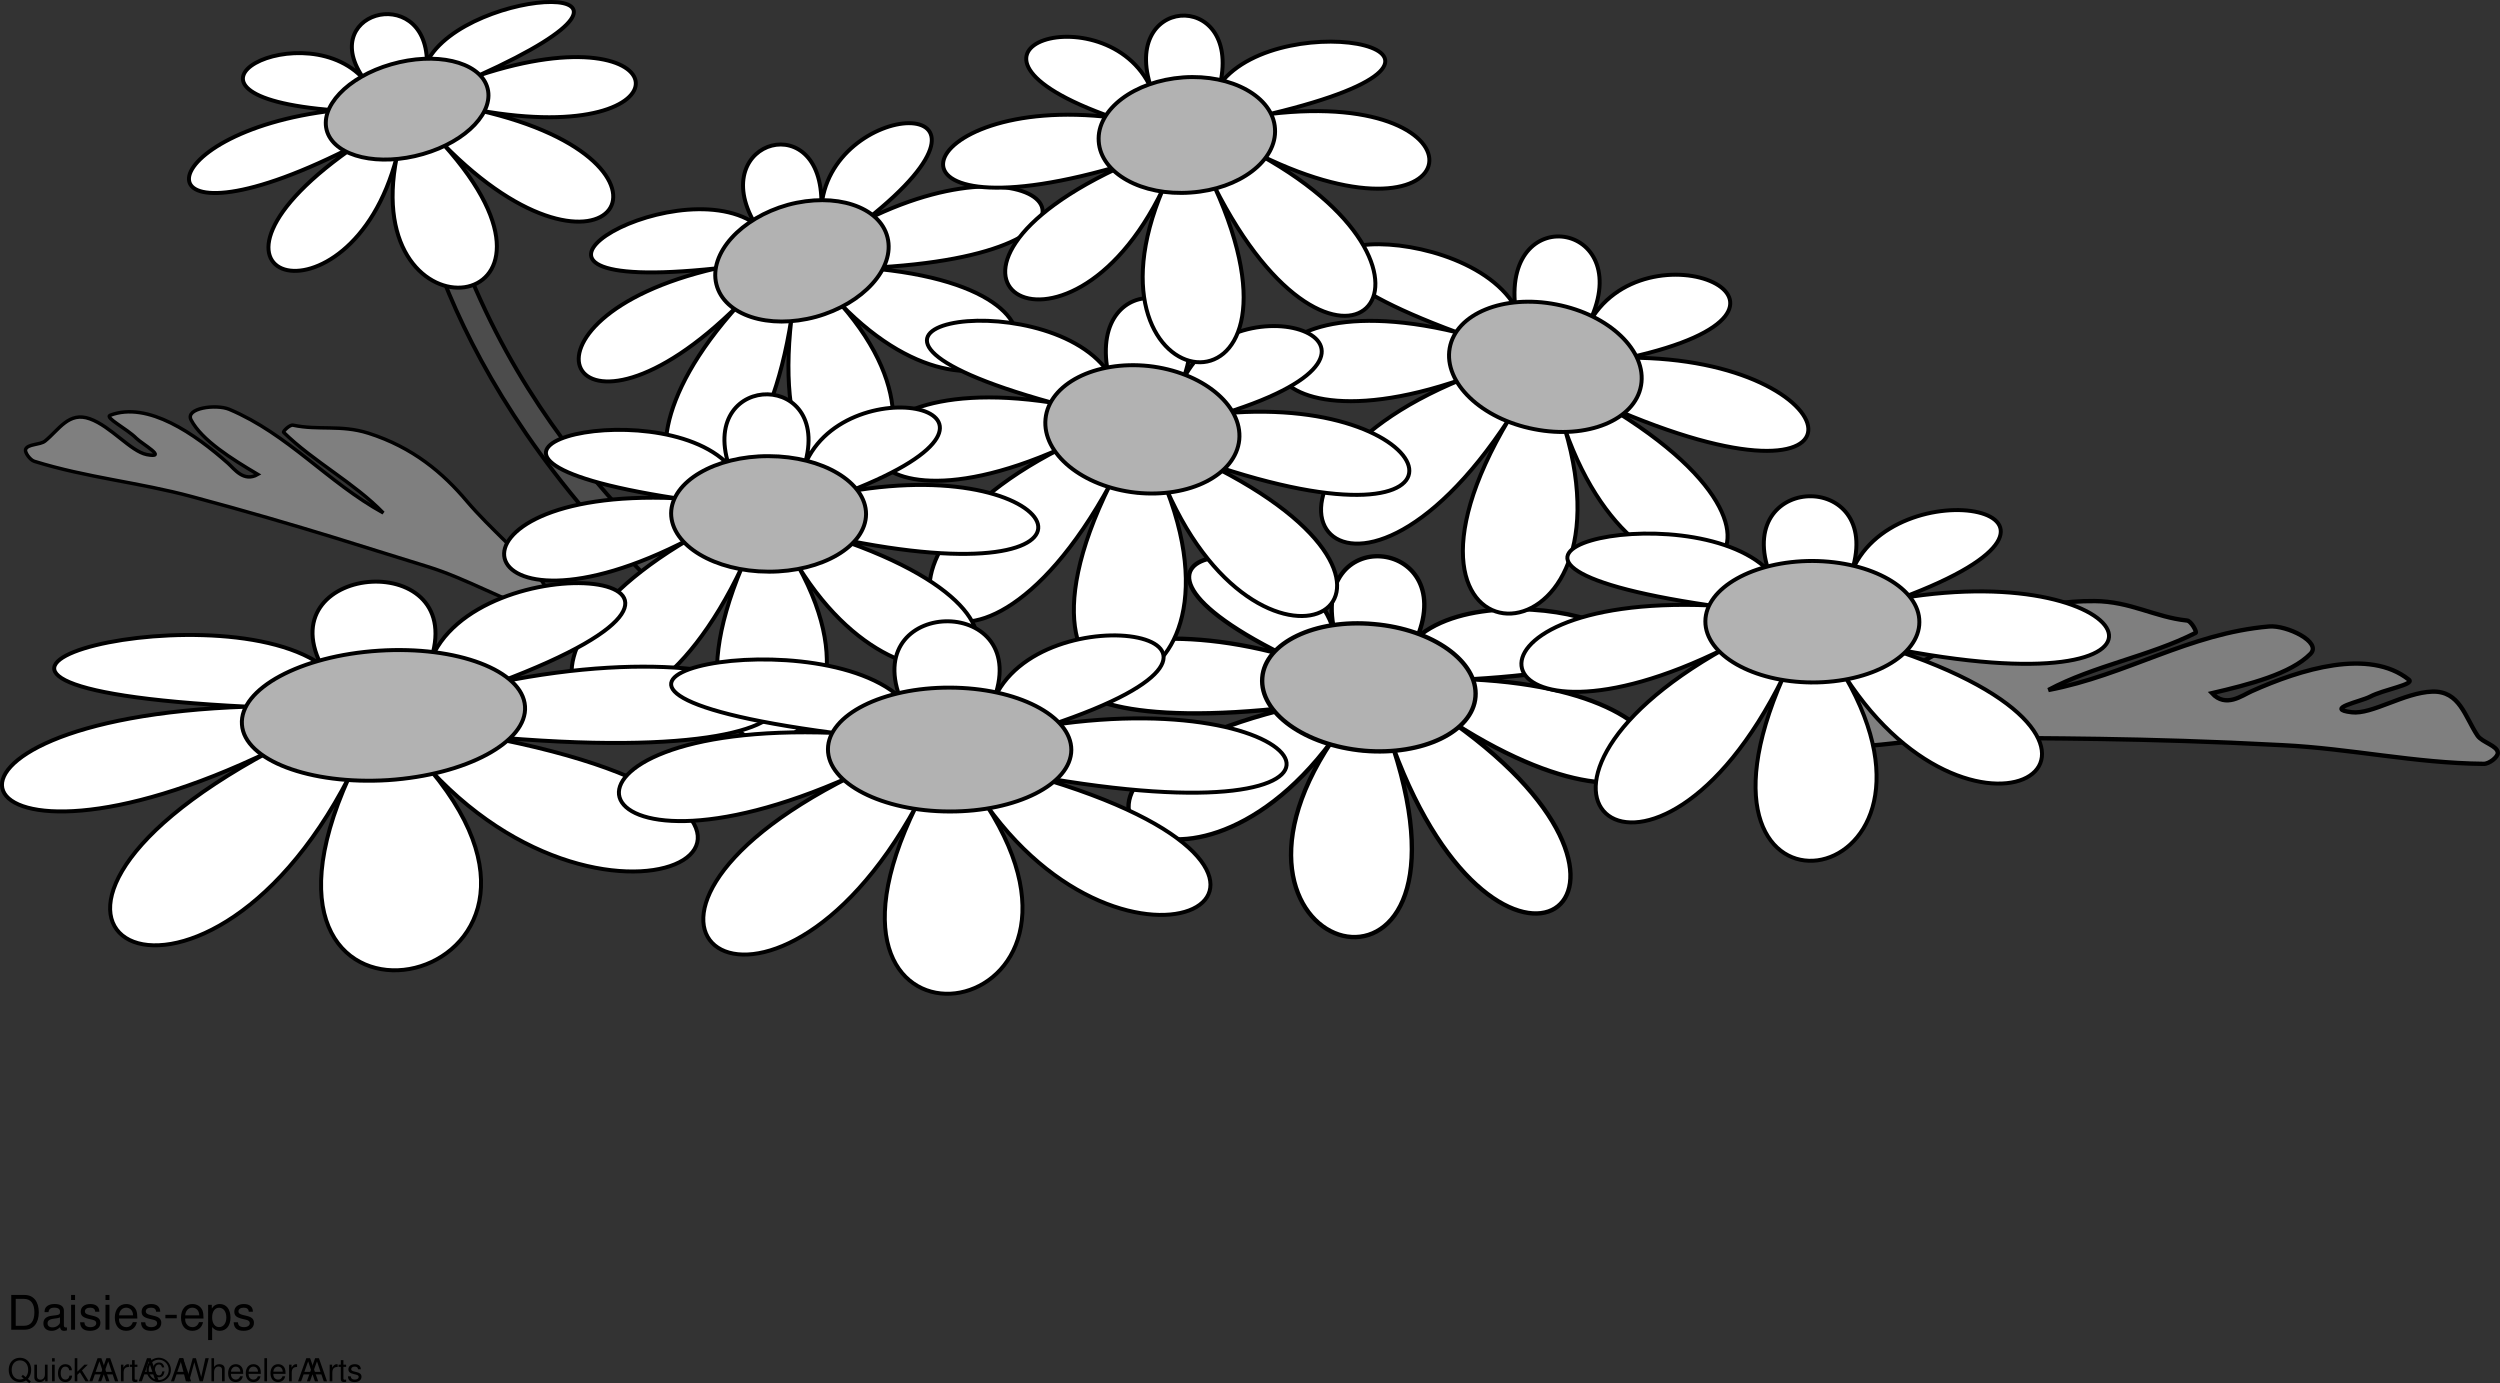 <svg xmlns="http://www.w3.org/2000/svg" xmlns:xlink="http://www.w3.org/1999/xlink" width="629.689" height="348.388"><rect width="100%" height="100%" fill="#333333" stroke="none"/><defs><path id="a" d="M5.86.016 5.11-.61c.546-.61.827-1.344.827-2.282 0-1.812-1.14-3.03-2.812-3.03-1.688 0-2.828 1.218-2.828 3.046 0 1.828 1.14 3.063 2.828 3.063.578 0 1.047-.126 1.516-.407l.843.688zM3.843-1.641l-.36.454.594.484a1.97 1.97 0 0 1-.969.234c-1.234 0-2.062-.969-2.062-2.406 0-1.438.828-2.39 2.078-2.39 1.234 0 2.063.952 2.063 2.39 0 .75-.204 1.328-.625 1.813zm0 0"/><path id="b" d="M3.86 0v-4.188h-.672v2.375c0 .86-.438 1.407-1.141 1.407-.531 0-.86-.313-.86-.813v-2.968H.516v3.234c0 .687.53 1.14 1.343 1.14.61 0 1-.218 1.391-.765V0Zm0 0"/><path id="c" d="M1.203-4.188H.531V0h.672zm0-1.64H.531v.844h.672zm0 0"/><path id="d" d="M3.766-2.781c-.032-.406-.125-.672-.282-.906-.28-.391-.78-.626-1.375-.626C.97-4.313.25-3.421.25-2.03.25-.671.969.188 2.11.188c1 0 1.624-.61 1.703-1.625H3.14c-.11.671-.454 1-1.016 1-.734 0-1.188-.594-1.188-1.594 0-1.047.438-1.672 1.172-1.672.547 0 .907.328.985.922zm0 0"/><path id="e" d="M1.125-5.828H.469V0h.656v-1.625l.656-.64L3.188 0h.828l-1.72-2.75 1.47-1.438h-.86L1.125-2.421Zm0 0"/><path id="f" d="M3.797-1.75 4.39 0h.828L3.172-5.828h-.953L.14 0h.78l.626-1.75zm-.219-.625H1.734l.954-2.656Zm0 0"/><path id="g" d="M.547-4.188V0h.672v-2.172c.015-1.015.422-1.453 1.343-1.437v-.672c-.109-.016-.171-.032-.25-.032-.437 0-.765.25-1.14.875v-.75zm0 0"/><path id="h" d="M2.031-4.188h-.687v-1.156H.687v1.157H.11v.546h.579v3.157c0 .437.28.671.796.671.172 0 .329-.015.547-.062v-.563c-.094.032-.187.032-.312.032-.297 0-.375-.078-.375-.375v-2.86h.687zm0 0"/><path id="i" d="M4.36-3.5c-.204-.844-.626-1.234-1.329-1.234-.953 0-1.578.75-1.578 1.875 0 1.093.625 1.843 1.547 1.843.453 0 .828-.171 1.094-.546.14-.235.218-.454.328-.938h-.578c-.094.656-.39 1-.844 1a.943.943 0 0 1-.719-.375C2.11-2.109 2-2.453 2-2.859c0-.844.39-1.375 1-1.375.422 0 .64.203.781.734zM2.952-5.938A3.067 3.067 0 0 0-.109-2.874C-.11-1.219 1.266.172 2.906.172c1.735 0 3.11-1.344 3.11-3.063 0-1.671-1.375-3.046-3.063-3.046zm0 .5c1.39 0 2.516 1.141 2.516 2.547 0 1.438-1.125 2.579-2.547 2.579-1.36 0-2.485-1.172-2.485-2.563 0-1.422 1.125-2.563 2.516-2.563zm0 0"/><path id="j" d="m5.953 0 1.484-5.828h-.843L5.53-1.094 4.203-5.828h-.797L2.11-1.094 1.016-5.828H.172L1.672 0h.812l1.313-4.797L5.14 0Zm0 0"/><path id="k" d="M.563-5.828V0h.656v-2.313c0-.859.453-1.421 1.14-1.421.22 0 .438.078.594.187.188.14.266.344.266.64V0h.672v-3.172c0-.703-.5-1.14-1.329-1.14-.593 0-.953.187-1.343.703v-2.22zm0 0"/><path id="l" d="M4.11-1.875c0-.64-.048-1.016-.173-1.328-.28-.688-.906-1.11-1.703-1.11-1.156 0-1.921.891-1.921 2.266 0 1.39.734 2.235 1.906 2.235.969 0 1.625-.547 1.797-1.454h-.672c-.188.547-.563.829-1.094.829-.422 0-.781-.188-1.016-.532-.156-.25-.203-.484-.218-.906Zm-3.08-.547c.063-.765.532-1.281 1.203-1.281.672 0 1.157.531 1.157 1.281zm0 0"/><path id="m" d="M1.219-5.828H.547V0h.672Zm0 0"/><path id="n" d="M3.5-3.031c0-.813-.547-1.281-1.516-1.281-.968 0-1.609.5-1.609 1.28 0 .657.344.97 1.328 1.204l.625.156c.469.11.64.281.64.578 0 .39-.39.657-.968.657-.36 0-.656-.094-.828-.282-.11-.11-.156-.234-.203-.531H.266C.296-.281.844.188 1.937.188 3 .188 3.673-.345 3.673-1.141c0-.625-.36-.968-1.188-1.171l-.64-.157c-.547-.125-.766-.297-.766-.594 0-.39.344-.64.875-.64.547 0 .828.234.844.672zm0 0"/><path id="o" d="M1.063 0h3.375C6.64 0 8-1.656 8-4.375 8-7.094 6.656-8.75 4.437-8.75H1.063zm1.125-.984v-6.782H4.25c1.719 0 2.64 1.172 2.64 3.391 0 2.234-.921 3.39-2.64 3.39zm0 0"/><path id="p" d="M6.422-.594c-.11.031-.156.031-.219.031-.344 0-.547-.187-.547-.5V-4.75c0-1.125-.812-1.719-2.36-1.719-.921 0-1.655.266-2.077.735-.297.328-.422.687-.438 1.312h1c.094-.781.547-1.125 1.485-1.125.906 0 1.406.344 1.406.938v.265c-.016.438-.234.594-1.047.703-1.422.172-1.64.22-2.016.375C.875-2.953.5-2.406.5-1.578c0 1.14.797 1.86 2.063 1.86C3.359.281 4 0 4.703-.642c.078.641.39.922 1.031.922.22 0 .344-.031.688-.11zm-1.75-1.39c0 .343-.094.546-.406.828a2.16 2.16 0 0 1-1.485.562C2-.594 1.547-.969 1.547-1.609c0-.657.437-1 1.516-1.157 1.062-.14 1.265-.187 1.609-.343zm0 0"/><path id="q" d="M1.797-6.281h-1V0h1zm0-2.469h-1v1.266h1zm0 0"/><path id="r" d="M5.25-4.531c0-1.235-.828-1.938-2.281-1.938-1.453 0-2.406.75-2.406 1.922 0 .984.5 1.453 2 1.813l.921.218c.704.172.985.422.985.875 0 .594-.594 1-1.469 1-.547 0-1-.156-1.25-.421-.156-.188-.219-.36-.281-.813H.406C.453-.422 1.266.281 2.922.281c1.578 0 2.594-.781 2.594-2 0-.937-.532-1.453-1.782-1.75l-.968-.234c-.813-.188-1.157-.453-1.157-.89 0-.595.516-.954 1.329-.954.812 0 1.234.344 1.265 1.016zm0 0"/><path id="s" d="M6.156-2.813c0-.953-.078-1.53-.25-2C5.5-5.843 4.531-6.468 3.36-6.468 1.61-6.469.484-5.14.484-3.062.484-.985 1.563.28 3.344.28c1.437 0 2.422-.828 2.687-2.187H5.016c-.282.828-.844 1.265-1.641 1.265-.64 0-1.172-.296-1.516-.828-.234-.36-.328-.718-.328-1.343Zm-4.61-.812c.079-1.156.798-1.922 1.798-1.922 1.031 0 1.734.797 1.734 1.922Zm0 0"/><path id="t" d="M3.406-3.75H.546v.875h2.86Zm0 0"/><path id="u" d="M.64 2.61h1.016V-.657c.532.64 1.11.937 1.938.937C5.219.281 6.28-1.03 6.28-3.03c0-2.11-1.031-3.438-2.703-3.438-.86 0-1.531.39-2 1.125v-.937H.641zm2.766-8.141c1.11 0 1.828.968 1.828 2.468 0 1.438-.734 2.407-1.828 2.407-1.062 0-1.75-.969-1.75-2.438 0-1.484.688-2.437 1.75-2.437zm0 0"/></defs><path fill="#7f7f7f" d="M92.74 109.095c-6.954-2.176-12.54-.641-18.9-2-.847-.211-2.624 1.586-2.401 1.8 7.527 7.38 17.796 12.72 25.101 20.301-14.156-7.812-23.86-19.785-38.8-26.101-3.34-1.375-11.2-.32-9.602 2.699 2.664 5.054 10.11 9.742 16.8 13.699-3.574 2.05-5.953-1.426-7.5-2.797-8.285-7.34-20.206-15.715-29.699-12.101-1.449.566 4.282 3.449 6.602 5.8 1.387 1.399 8.152 5.16 2.598 4.098-4.04-.82-8.989-7.094-14.301-9-5.313-1.918-7.75 2.73-11.297 5.602-1.262 1.015-4.375.683-4.902 2.101-.243.758 1.132 2.668 2.199 3 13.25 4.121 26.453 5.313 39.703 8.899 27.992 7.488 46.871 13.847 59.297 17.601 10.043 3.09 19.394 8.75 29 11.598 4.496 1.281 2.12-4.781 0-7.7-5.766-7.503-12.906-13.109-19.098-20.398-5.96-7.062-13.484-13.5-24.8-17.101"/><path fill="none" stroke="#000" stroke-width=".88" d="M92.74 109.095c-6.954-2.176-12.54-.641-18.9-2-.847-.211-2.624 1.586-2.401 1.8 7.527 7.38 17.796 12.72 25.101 20.301-14.156-7.812-23.86-19.785-38.8-26.101-3.34-1.375-11.2-.32-9.602 2.699 2.664 5.054 10.11 9.742 16.8 13.699-3.574 2.05-5.953-1.426-7.5-2.797-8.285-7.34-20.206-15.715-29.699-12.101-1.449.566 4.282 3.449 6.602 5.8 1.387 1.399 8.152 5.16 2.598 4.098-4.04-.82-8.989-7.094-14.301-9-5.313-1.918-7.75 2.73-11.297 5.602-1.262 1.015-4.375.683-4.902 2.101-.243.758 1.132 2.668 2.199 3 13.25 4.121 26.453 5.313 39.703 8.899 27.992 7.488 46.871 13.847 59.297 17.601 10.043 3.09 19.394 8.75 29 11.598 4.496 1.281 2.12-4.781 0-7.7-5.766-7.503-12.906-13.109-19.098-20.398-5.96-7.062-13.484-13.5-24.8-17.101zm0 0"/><path fill="#4c4c4c" d="M100.939 31.095c3.367 16.628 9.78 67.336 72.199 124 10.195-5.97 6.8-2.399 6.8-2.399-10.187-13.074-59.788-47.933-73.398-124-9.027-1.176-5.601 2.399-5.601 2.399"/><path fill="none" stroke="#000" d="M100.939 31.095c3.367 16.628 9.78 67.336 72.199 124 10.195-5.97 6.8-2.399 6.8-2.399-10.187-13.074-59.788-47.933-73.398-124-9.027-1.176-5.601 2.399-5.601 2.399zm0 0"/><path fill="#7f7f7f" d="M527.54 151.395c9.074.063 15.207 4.063 23.3 4.899 1.071.082 2.56 2.918 2.2 3.101-11.566 5.88-25.703 8.282-37.101 14.399 19.66-3.735 35.453-14.281 55.601-16 4.39-.38 13.406 3.926 10.399 6.902-4.918 5.016-15.461 7.727-24.801 9.899 3.508 3.796 7.574.566 10-.5 12.37-5.528 29.554-10.91 39.601-2.899 1.551 1.219-6.304 2.445-9.8 4.297-2.25 1.188-11.649 3.059-4.598 3.902 5.062.625 13.18-4.949 20.297-5.199 6.918-.2 8.195 6.293 11.402 11.098 1.168 1.707 5.008 2.515 5.098 4.3.066 1.11-2.246 2.864-3.598 2.801-17.316-.172-33.504-3.863-50.601-4.699-36.051-1.922-60.836-1.644-77-1.902-13.075-.274-26.227 2.863-38.7 2.5-5.824-.172-.855-6.488 2.7-9.098 9.527-6.781 20.023-10.71 30-17 9.582-6.14 20.828-10.914 35.601-10.8"/><path fill="none" stroke="#000" stroke-width="1.1" d="M527.54 151.395c9.074.063 15.207 4.063 23.3 4.899 1.071.082 2.56 2.918 2.2 3.101-11.566 5.88-25.703 8.282-37.101 14.399 19.66-3.735 35.453-14.281 55.601-16 4.39-.38 13.406 3.926 10.399 6.902-4.918 5.016-15.461 7.727-24.801 9.899 3.508 3.796 7.574.566 10-.5 12.37-5.528 29.554-10.91 39.601-2.899 1.551 1.219-6.304 2.445-9.8 4.297-2.25 1.188-11.649 3.059-4.598 3.902 5.062.625 13.18-4.949 20.297-5.199 6.918-.2 8.195 6.293 11.402 11.098 1.168 1.707 5.008 2.515 5.098 4.3.066 1.11-2.246 2.864-3.598 2.801-17.316-.172-33.504-3.863-50.601-4.699-36.051-1.922-60.836-1.644-77-1.902-13.075-.274-26.227 2.863-38.7 2.5-5.824-.172-.855-6.488 2.7-9.098 9.527-6.781 20.023-10.71 30-17 9.582-6.14 20.828-10.914 35.601-10.8zm0 0"/><path fill="#fff" d="M323.138 164.895c-60.469-16.375-81.446 23.036 2.601 13.2-78.523 18.574-28.336 59.78 9.7 8.601-36.836 55.094 39.218 75.004 15.5 1.7 26.765 72.25 76.793 37.581 15.199-6.301 59.285 38.023 73.812-7.641 4.601-11 80.192-4.782 8.04-29.707-13.8-10.5 10.449-25.32-27.895-29.082-20.598-.5-7.512-30.356-70.059-23.485-13.203 4.8"/><path fill="none" stroke="#000" stroke-width="1.1" d="M323.138 164.895c-60.469-16.375-81.446 23.036 2.601 13.2-78.523 18.574-28.336 59.78 9.7 8.601-36.836 55.094 39.218 75.004 15.5 1.7 26.765 72.25 76.793 37.581 15.199-6.301 59.285 38.023 73.812-7.641 4.601-11 80.192-4.782 8.04-29.707-13.8-10.5 10.449-25.32-27.895-29.082-20.598-.5-7.512-30.356-70.059-23.485-13.203 4.8zm0 0"/><path fill="#b2b2b2" d="M343.54 189.095c14.813 1.265 27.414-4.809 28.098-13.602.715-8.82-10.75-17.027-25.598-18.297-14.832-1.355-27.433 4.719-28.101 13.5-.73 8.832 10.73 17.04 25.601 18.399"/><path fill="none" stroke="#000" stroke-width="1.1" d="M343.54 189.095c14.813 1.265 27.414-4.809 28.098-13.602.715-8.82-10.75-17.027-25.598-18.297-14.832-1.355-27.433 4.719-28.101 13.5-.73 8.832 10.73 17.04 25.601 18.399zm0 0"/><path fill="#fff" d="M218.34 55.294c46.84-23.188 70.079 9.066 0 12.199 66.927 5.457 32.376 49.395-6.6 9.102 38.609 43.96-20.364 72.527-12.4 3.601-10.616 68.414-56.823 44.52-13.3-3.402-42.547 42.36-61.496 3.61-5.601-9.2-66.122 7.09-11.114-25.41 9.699-11.3-12.469-21.188 18.234-29.98 16.703-3.399 1.434-28.199 53.543-30.918 11.5 2.399"/><path fill="none" stroke="#000" d="M218.34 55.294c46.84-23.188 70.079 9.066 0 12.199 66.927 5.457 32.376 49.395-6.6 9.102 38.609 43.96-20.364 72.527-12.4 3.601-10.616 68.414-56.823 44.52-13.3-3.402-42.547 42.36-61.496 3.61-5.601-9.2-66.122 7.09-11.114-25.41 9.699-11.3-12.469-21.188 18.234-29.98 16.703-3.399 1.434-28.199 53.543-30.918 11.5 2.399zm0 0"/><path fill="#b2b2b2" d="M205.54 79.794c-11.941 3.265-23.164-.383-25.101-8.2-1.942-7.726 6.136-16.683 18-20 11.953-3.234 23.175.41 25.101 8.2 1.953 7.754-6.125 16.71-18 20"/><path fill="none" stroke="#000" d="M205.54 79.794c-11.941 3.265-23.164-.383-25.101-8.2-1.942-7.726 6.136-16.683 18-20 11.953-3.234 23.175.41 25.101 8.2 1.953 7.754-6.125 16.71-18 20zm0 0"/><path fill="#fff" d="M410.24 90.095c56.878-.051 65.617 43.476-5.602 12.101 64.246 38.379 10.254 65.106-10.5 5.797 18.75 62.777-52.688 62.203-14-2.5-41.094 62.887-76.422 16.375-11.797-10-61.172 21.316-62.738-26.57-1.402-11.797-68.961-25.496.285-30.781 14.699-6.5-2.95-27.219 31.531-20.867 18.203 4.899 13.95-27.422 67.023-4.493 10.398 8"/><path fill="none" stroke="#000" d="M410.24 90.095c56.878-.051 65.617 43.476-5.602 12.101 64.246 38.379 10.254 65.106-10.5 5.797 18.75 62.777-52.688 62.203-14-2.5-41.094 62.887-76.422 16.375-11.797-10-61.172 21.316-62.738-26.57-1.402-11.797-68.961-25.496.285-30.781 14.699-6.5-2.95-27.219 31.531-20.867 18.203 4.899 13.95-27.422 67.023-4.493 10.398 8zm0 0"/><path fill="#b2b2b2" d="M386.439 108.095c-13.293-2.559-22.84-11.707-21.301-20.399 1.539-8.683 13.574-13.625 26.902-11 13.297 2.57 22.84 11.719 21.3 20.399-1.534 8.695-13.57 13.636-26.901 11"/><path fill="none" stroke="#000" d="M386.439 108.095c-13.293-2.559-22.84-11.707-21.301-20.399 1.539-8.683 13.574-13.625 26.902-11 13.297 2.57 22.84 11.719 21.3 20.399-1.534 8.695-13.57 13.636-26.901 11zm0 0"/><path fill="#fff" d="M308.439 104.095c56.734-4.895 68.789 37.753-4.598 12.5 66.976 32.824 15.215 64.039-10 6.699 23.48 60.965-47.766 66.437-14.203-1.301-36.106 66.137-74.887 22.766-12.5-9-59.336 26.434-64.574-21.168-2.297-11.598-70.703-19.609-2.09-30.742 14.2-7.8-5.087-26.84 29.769-23.426 18.398 3.3 11.867-28.433 66.527-10.074 11 7.2"/><path fill="none" stroke="#000" d="M308.439 104.095c56.734-4.895 68.789 37.753-4.598 12.5 66.976 32.824 15.215 64.039-10 6.699 23.48 60.965-47.766 66.437-14.203-1.301-36.106 66.137-74.887 22.766-12.5-9-59.336 26.434-64.574-21.168-2.297-11.598-70.703-19.609-2.09-30.742 14.2-7.8-5.087-26.84 29.769-23.426 18.398 3.3 11.867-28.433 66.527-10.074 11 7.2zm0 0"/><path fill="#b2b2b2" d="M286.138 124.095c-13.438-1.493-23.656-9.805-22.797-18.602.871-8.785 12.488-14.727 26-13.297 13.426 1.496 23.644 9.805 22.797 18.598-.887 8.789-12.504 14.73-26 13.3"/><path fill="none" stroke="#000" d="M286.138 124.095c-13.438-1.493-23.656-9.805-22.797-18.602.871-8.785 12.488-14.727 26-13.297 13.426 1.496 23.644 9.805 22.797 18.598-.887 8.789-12.504 14.73-26 13.3zm0 0"/><path fill="#fff" d="M213.84 123.794c55.981-9.774 71.993 27.668-3.401 11.699 69.73 23.422 21.16 56.547-9.399 7.102 29.18 52.89-41.207 64.57-14.101.101-29.786 63.258-72.465 27.688-13.301-6.902-56.625 29.476-66.324-13.09-3.399-10.301-72.257-11.078-5.027-27.629 13.301-8.398-7.547-23.813 27.461-24.02 18.7 1.3 9.09-26.906 65.214-15.46 11.6 5.399"/><path fill="none" stroke="#000" d="M213.84 123.794c55.981-9.774 71.993 27.668-3.401 11.699 69.73 23.422 21.16 56.547-9.399 7.102 29.18 52.89-41.207 64.57-14.101.101-29.786 63.258-72.465 27.688-13.301-6.902-56.625 29.476-66.324-13.09-3.399-10.301-72.257-11.078-5.027-27.629 13.301-8.398-7.547-23.813 27.461-24.02 18.7 1.3 9.09-26.906 65.214-15.46 11.6 5.399zm0 0"/><path fill="#b2b2b2" d="M193.54 143.993c-13.539-.07-24.488-6.625-24.5-14.7.078-7.995 11.082-14.464 24.598-14.398 13.562.032 24.512 6.586 24.5 14.598-.055 8.055-11.055 14.531-24.598 14.5"/><path fill="none" stroke="#000" d="M193.54 143.993c-13.539-.07-24.488-6.625-24.5-14.7.078-7.995 11.082-14.464 24.598-14.398 13.562.032 24.512 6.586 24.5 14.598-.055 8.055-11.055 14.531-24.598 14.5zm0 0"/><path fill="#fff" d="M478.74 150.696c61.613-10.27 79.226 29.047-3.7 12.297 76.695 24.574 23.27 59.355-10.3 7.402 32.05 55.57-45.376 67.836-15.602.2-32.719 66.363-79.668 29.015-14.598-7.301-62.281 30.945-72.95-13.75-3.8-10.801-79.41-11.648-5.462-29.027 14.699-8.797-8.301-25.043 30.207-25.258 20.601 1.297 9.973-28.223 71.707-16.207 12.7 5.703"/><path fill="none" stroke="#000" d="M478.74 150.696c61.613-10.27 79.226 29.047-3.7 12.297 76.695 24.574 23.27 59.355-10.3 7.402 32.05 55.57-45.376 67.836-15.602.2-32.719 66.363-79.668 29.015-14.598-7.301-62.281 30.945-72.95-13.75-3.8-10.801-79.41-11.648-5.462-29.027 14.699-8.797-8.301-25.043 30.207-25.258 20.601 1.297 9.973-28.223 71.707-16.207 12.7 5.703zm0 0"/><path fill="#b2b2b2" d="M456.439 171.895c-14.887-.07-26.934-6.953-26.899-15.402.04-8.422 12.14-15.219 27-15.2 14.93.087 26.973 6.97 26.899 15.403.004 8.438-12.102 15.235-27 15.2"/><path fill="none" stroke="#000" d="M456.439 171.895c-14.887-.07-26.934-6.953-26.899-15.402.04-8.422 12.14-15.219 27-15.2 14.93.087 26.973 6.97 26.899 15.403.004 8.438-12.102 15.235-27 15.2zm0 0"/><path fill="#fff" d="M84.439 27.794c-48.582 5.453-51.633 38.351 5.902 8.402-50.879 34.434-2.102 48.922 9.598 3.297-9.637 47.984 51.27 40.684 11.699-3.2 41.441 42.317 66.883 4.66 9-8.5 54.422 9.77 50.914-25.648 0-8.8 56.336-25.477-3.29-22.703-13.098-3.398-.273-20.364-29.055-12.368-15.101 5.3-14.653-18.828-57.625 3.164-8 6.899"/><path fill="none" stroke="#000" d="M84.439 27.794c-48.582 5.453-51.633 38.351 5.902 8.402-50.879 34.434-2.102 48.922 9.598 3.297-9.637 47.984 51.27 40.684 11.699-3.2 41.441 42.317 66.883 4.661 9-8.5 54.422 9.77 50.914-25.648 0-8.8 56.336-25.477-3.29-22.703-13.098-3.398-.273-20.364-29.055-12.368-15.101 5.3-14.653-18.828-57.625 3.164-8 6.899zm0 0"/><path fill="#b2b2b2" d="M106.54 38.794c11.078-3.18 18.297-10.84 16.098-17.098-2.184-6.242-12.953-8.723-24.098-5.5-11.05 3.168-18.273 10.824-16.1 17.098 2.21 6.226 12.984 8.707 24.101 5.5"/><path fill="none" stroke="#000" d="M106.54 38.794c11.078-3.18 18.297-10.84 16.098-17.098-2.184-6.242-12.953-8.723-24.098-5.5-11.05 3.168-18.273 10.824-16.1 17.098 2.21 6.226 12.984 8.707 24.101 5.5zm0 0"/><path fill="#fff" d="M125.54 171.895c80.598-16.41 107.07 23.907-3.902 13.5 103.363 19.301 35.531 61.102-13.098 8.7 46.914 56.39-54.48 76.343-20.601 1.601-37.88 73.649-102.985 38.035-19.899-6.5-79.828 38.567-97.555-8.101-5.8-11.203-106.028-5.254-9.641-30.348 18.6-10.598-12.952-25.933 37.954-29.582 27.4-.402 10.898-30.992 93.511-23.676 17.3 4.902"/><path fill="none" stroke="#000" d="M125.54 171.895c80.598-16.41 107.07 23.907-3.902 13.5 103.363 19.301 35.531 61.102-13.098 8.7 46.914 56.39-54.48 76.343-20.601 1.601-37.88 73.649-102.985 38.035-19.899-6.5-79.828 38.567-97.555-8.101-5.8-11.203-106.028-5.254-9.641-30.348 18.6-10.598-12.952-25.933 37.954-29.582 27.4-.402 10.898-30.992 93.511-23.676 17.3 4.902zm0 0"/><path fill="#b2b2b2" d="M97.74 196.493c-19.715 1.227-36.2-5.035-36.801-14-.668-9.016 14.785-17.332 34.5-18.598 19.683-1.27 36.168 4.989 36.8 14 .637 8.97-14.816 17.29-34.5 18.598"/><path fill="none" stroke="#000" d="M97.74 196.493c-19.715 1.227-36.2-5.035-36.801-14-.668-9.016 14.785-17.332 34.5-18.598 19.683-1.27 36.168 4.989 36.8 14 .637 8.97-14.816 17.29-34.5 18.598zm0 0"/><path fill="#fff" d="M264.439 182.696c70.011-10.43 90.027 29.735-4.2 12.7 87.145 25.03 26.434 60.562-11.699 7.5 36.406 56.757-51.578 69.288-17.8.199-37.126 67.789-90.477 29.632-16.5-7.5-70.805 31.648-82.926-14.016-4.301-11-90.29-11.903-6.254-29.66 16.699-9-9.477-25.579 34.281-25.797 23.402 1.3 11.293-28.8 81.45-16.523 14.399 5.801"/><path fill="none" stroke="#000" d="M264.439 182.696c70.011-10.43 90.027 29.735-4.2 12.7 87.145 25.03 26.434 60.562-11.699 7.5 36.406 56.757-51.578 69.288-17.8.199-37.126 67.789-90.477 29.632-16.5-7.5-70.805 31.648-82.926-14.016-4.301-11-90.29-11.903-6.254-29.66 16.699-9-9.477-25.579 34.281-25.797 23.402 1.3 11.293-28.8 81.45-16.523 14.399 5.801zm0 0"/><path fill="#b2b2b2" d="M239.138 204.395c-16.961-.054-30.649-7.086-30.598-15.699.031-8.62 13.781-15.566 30.7-15.5 16.933.043 30.62 7.074 30.6 15.7-.062 8.609-13.815 15.554-30.702 15.5"/><path fill="none" stroke="#000" d="M239.138 204.395c-16.961-.054-30.649-7.086-30.598-15.699.031-8.62 13.781-15.566 30.7-15.5 16.933.043 30.62 7.074 30.6 15.7-.062 8.609-13.815 15.554-30.702 15.5zm0 0"/><path fill="#fff" d="M280.24 29.595c-51.383-6.266-63.618 32.078 3.8 11.601-61.824 27.57-15.734 57.645 8.899 6.399-23.168 54.601 41.402 61.941 12.902-.7 30.855 61.266 67.398 23.153 11.598-7.8 53.187 26.007 59.378-17.067 2.5-10.399 64.836-15.512 2.836-27.906-12.598-7.601 5.371-24.22-26.402-22.274-16.902 2.398-9.895-26.238-60.11-11.375-10.2 6.102"/><path fill="none" stroke="#000" d="M280.24 29.595c-51.383-6.266-63.618 32.078 3.8 11.601-61.824 27.57-15.734 57.645 8.899 6.399-23.168 54.601 41.402 61.941 12.902-.7 30.855 61.266 67.398 23.153 11.598-7.8 53.187 26.007 59.378-17.067 2.5-10.399 64.836-15.512 2.836-27.906-12.598-7.601 5.371-24.22-26.402-22.274-16.902 2.398-9.895-26.238-60.11-11.375-10.2 6.102zm0 0"/><path fill="#b2b2b2" d="M299.939 48.493c12.23-.832 21.765-8.047 21.199-16.098-.477-7.976-10.852-13.761-23.098-12.902-12.316.898-21.848 8.113-21.3 16.102.495 8.039 10.87 13.824 23.199 12.898"/><path fill="none" stroke="#000" d="M299.939 48.493c12.23-.832 21.765-8.047 21.199-16.098-.477-7.976-10.852-13.761-23.098-12.902-12.316.898-21.848 8.113-21.3 16.102.495 8.039 10.87 13.824 23.199 12.898zm0 0"/><g transform="translate(63.614 -310.78)"><use xlink:href="#a" width="100%" height="100%" x="-61.709" y="658.7"/><use xlink:href="#b" width="100%" height="100%" x="-55.485" y="658.7"/><use xlink:href="#c" width="100%" height="100%" x="-51.037" y="658.7"/><use xlink:href="#d" width="100%" height="100%" x="-49.261" y="658.7"/><use xlink:href="#e" width="100%" height="100%" x="-45.261" y="658.7"/><use xlink:href="#f" width="100%" height="100%" x="-41.261" y="658.7"/><use xlink:href="#f" width="100%" height="100%" x="-39.037" y="658.7"/><use xlink:href="#g" width="100%" height="100%" x="-33.701" y="658.7"/><use xlink:href="#h" width="100%" height="100%" x="-31.037" y="658.7"/><use xlink:href="#f" width="100%" height="100%" x="-28.813" y="658.7"/><use xlink:href="#i" width="100%" height="100%" x="-26.589" y="658.7"/><use xlink:href="#f" width="100%" height="100%" x="-20.693" y="658.7"/><use xlink:href="#j" width="100%" height="100%" x="-18.469" y="658.7"/><use xlink:href="#k" width="100%" height="100%" x="-10.917" y="658.7"/><use xlink:href="#l" width="100%" height="100%" x="-6.469" y="658.7"/><use xlink:href="#l" width="100%" height="100%" x="-2.021" y="658.7"/><use xlink:href="#m" width="100%" height="100%" x="2.427" y="658.7"/><use xlink:href="#l" width="100%" height="100%" x="4.203" y="658.7"/><use xlink:href="#g" width="100%" height="100%" x="8.651" y="658.7"/><use xlink:href="#f" width="100%" height="100%" x="11.315" y="658.7"/><use xlink:href="#f" width="100%" height="100%" x="13.539" y="658.7"/><use xlink:href="#g" width="100%" height="100%" x="18.875" y="658.7"/><use xlink:href="#h" width="100%" height="100%" x="21.539" y="658.7"/><use xlink:href="#n" width="100%" height="100%" x="23.763" y="658.7"/></g><g transform="translate(63.614 -310.78)"><use xlink:href="#o" width="100%" height="100%" x="-61.841" y="645.7"/><use xlink:href="#p" width="100%" height="100%" x="-53.177" y="645.7"/><use xlink:href="#q" width="100%" height="100%" x="-46.505" y="645.7"/><use xlink:href="#r" width="100%" height="100%" x="-43.841" y="645.7"/><use xlink:href="#q" width="100%" height="100%" x="-37.841" y="645.7"/><use xlink:href="#s" width="100%" height="100%" x="-35.177" y="645.7"/><use xlink:href="#r" width="100%" height="100%" x="-28.505" y="645.7"/><use xlink:href="#t" width="100%" height="100%" x="-22.505" y="645.7"/><use xlink:href="#s" width="100%" height="100%" x="-18.509" y="645.7"/><use xlink:href="#u" width="100%" height="100%" x="-11.837" y="645.7"/><use xlink:href="#r" width="100%" height="100%" x="-5.165" y="645.7"/></g></svg>
